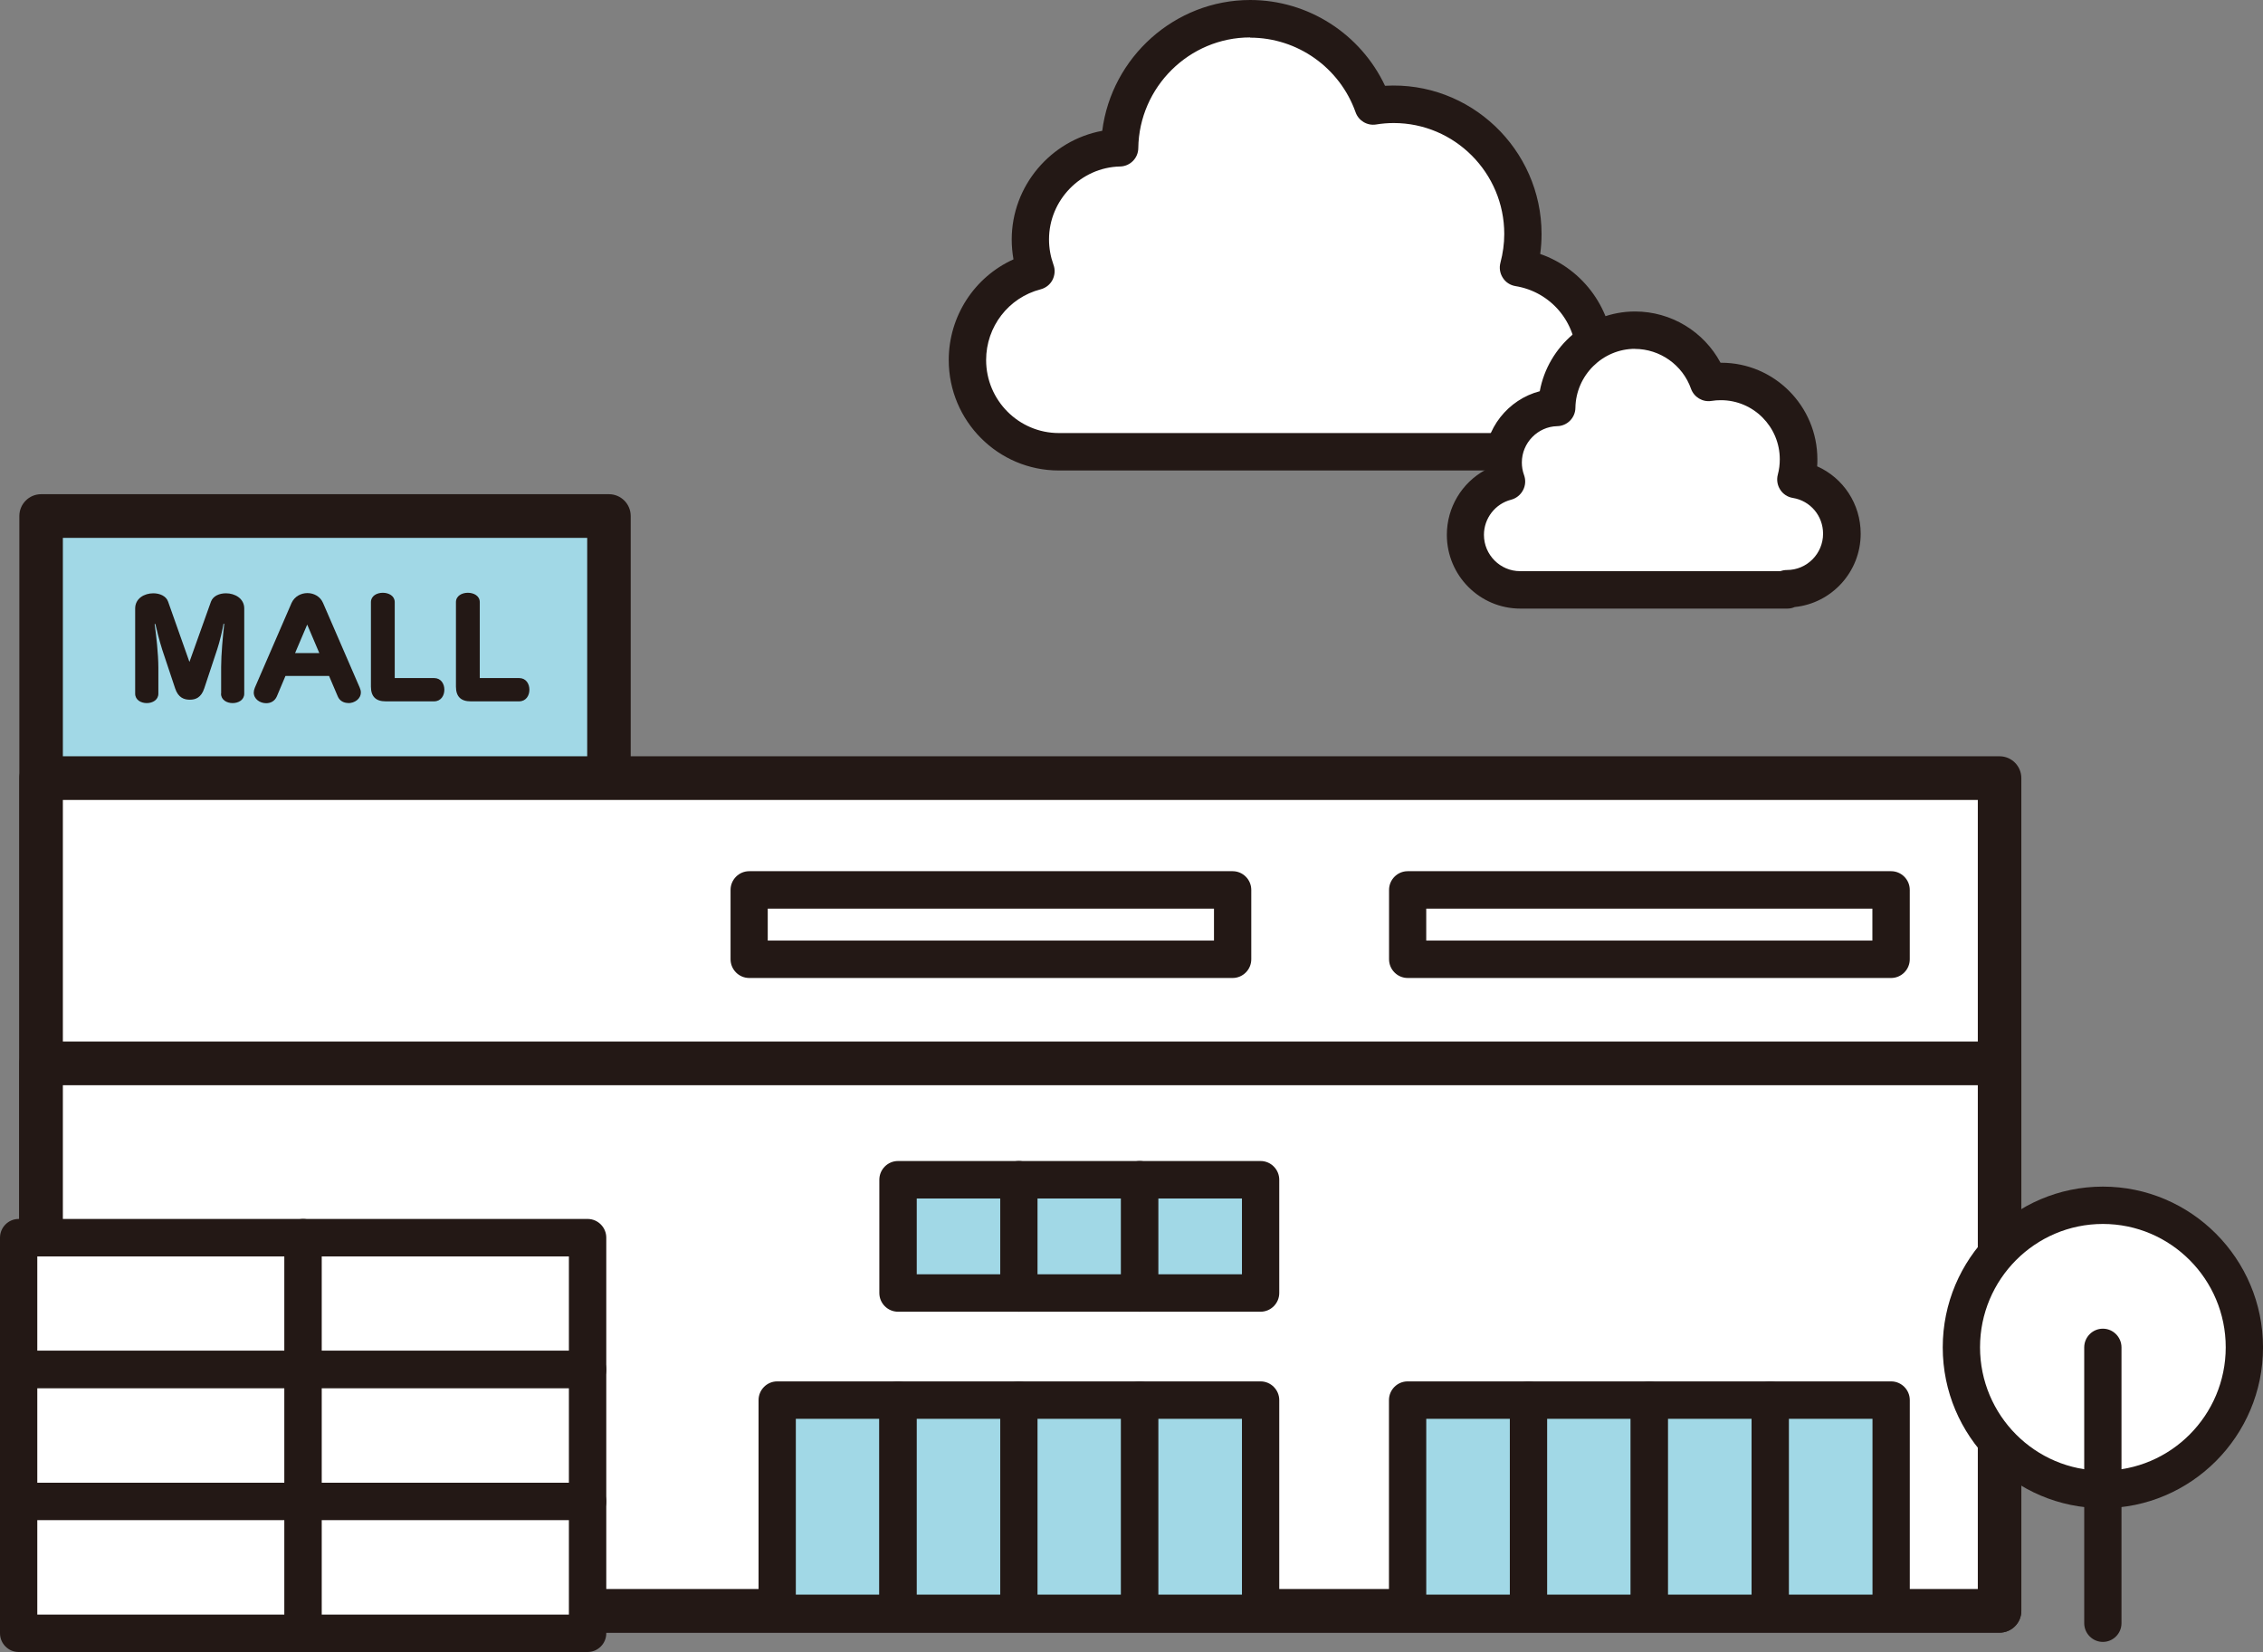 <svg width="100" height="73" viewBox="0 0 100 73" fill="none" xmlns="http://www.w3.org/2000/svg">
<rect x="0" y="0" width="100" height="73" fill="#808080" stroke="none"/>
<g clip-path="url(#clip0_2136_7230)">
<path d="M26.909 22.803H1.816V61.897H26.909V22.803Z" fill="#A1D8E6"/>
<path d="M26.909 62.862H1.817C1.286 62.862 0.855 62.43 0.855 61.897V22.803C0.855 22.27 1.286 21.838 1.817 21.838H26.909C27.44 21.838 27.871 22.27 27.871 22.803V61.897C27.871 62.43 27.44 62.862 26.909 62.862ZM2.778 60.932H25.948V23.768H2.778V60.932Z" fill="#231815"/>
<path d="M88.359 34.384H1.816V71.18H88.359V34.384Z" fill="white"/>
<path d="M88.359 72.145H1.817C1.286 72.145 0.855 71.713 0.855 71.18V34.384C0.855 33.851 1.286 33.419 1.817 33.419H88.359C88.89 33.419 89.321 33.851 89.321 34.384V71.18C89.321 71.713 88.89 72.145 88.359 72.145ZM2.778 70.215H87.398V35.349H2.778V70.215Z" fill="#231815"/>
<path d="M88.359 46.989H1.816V71.18H88.359V46.989Z" fill="white"/>
<path d="M88.359 72.145H1.817C1.286 72.145 0.855 71.713 0.855 71.18V46.989C0.855 46.456 1.286 46.024 1.817 46.024H88.359C88.89 46.024 89.321 46.456 89.321 46.989V71.18C89.321 71.713 88.89 72.145 88.359 72.145ZM2.778 70.215H87.398V47.954H2.778V70.215Z" fill="#231815"/>
<path d="M13.393 54.696H0.824V60.523H13.393V54.696Z" fill="white"/>
<path d="M13.393 61.346H0.824C0.371 61.346 0 60.974 0 60.519V54.691C0 54.236 0.371 53.864 0.824 53.864H13.393C13.846 53.864 14.217 54.236 14.217 54.691V60.519C14.217 60.974 13.846 61.346 13.393 61.346ZM1.648 59.691H12.569V55.519H1.648V59.691Z" fill="#231815"/>
<path d="M25.964 54.696H13.395V60.523H25.964V54.696Z" fill="white"/>
<path d="M25.967 61.346H13.398C12.945 61.346 12.574 60.974 12.574 60.519V54.691C12.574 54.236 12.945 53.864 13.398 53.864H25.967C26.421 53.864 26.791 54.236 26.791 54.691V60.519C26.791 60.974 26.421 61.346 25.967 61.346ZM14.217 59.691H25.139V55.519H14.217V59.691Z" fill="#231815"/>
<path d="M13.393 60.519H0.824V66.346H13.393V60.519Z" fill="white"/>
<path d="M13.393 67.173H0.824C0.371 67.173 0 66.801 0 66.346V60.519C0 60.064 0.371 59.691 0.824 59.691H13.393C13.846 59.691 14.217 60.064 14.217 60.519V66.346C14.217 66.801 13.846 67.173 13.393 67.173ZM1.648 65.519H12.569V61.346H1.648V65.519Z" fill="#231815"/>
<path d="M25.964 60.519H13.395V66.346H25.964V60.519Z" fill="white"/>
<path d="M25.967 67.173H13.398C12.945 67.173 12.574 66.801 12.574 66.346V60.519C12.574 60.064 12.945 59.691 13.398 59.691H25.967C26.421 59.691 26.791 60.064 26.791 60.519V66.346C26.791 66.801 26.421 67.173 25.967 67.173ZM14.217 65.519H25.139V61.346H14.217V65.519Z" fill="#231815"/>
<path d="M13.393 66.346H0.824V72.173H13.393V66.346Z" fill="white"/>
<path d="M13.393 73H0.824C0.371 73 0 72.628 0 72.173V66.346C0 65.891 0.371 65.519 0.824 65.519H13.393C13.846 65.519 14.217 65.891 14.217 66.346V72.173C14.217 72.628 13.846 73 13.393 73ZM1.648 71.346H12.569V67.173H1.648V71.346Z" fill="#231815"/>
<path d="M25.964 66.346H13.395V72.173H25.964V66.346Z" fill="white"/>
<path d="M25.967 73H13.398C12.945 73 12.574 72.628 12.574 72.173V66.346C12.574 65.891 12.945 65.519 13.398 65.519H25.967C26.421 65.519 26.791 65.891 26.791 66.346V72.173C26.791 72.628 26.421 73 25.967 73ZM14.217 71.346H25.139V67.173H14.217V71.346Z" fill="#231815"/>
<path d="M39.685 61.874H34.344V71.295H39.685V61.874Z" fill="#A1D8E6"/>
<path d="M39.685 72.118H34.343C33.89 72.118 33.52 71.746 33.52 71.29V61.87C33.52 61.415 33.89 61.042 34.343 61.042H39.685C40.138 61.042 40.509 61.415 40.509 61.87V71.29C40.509 71.746 40.138 72.118 39.685 72.118ZM35.167 70.463H38.861V62.697H35.167V70.463Z" fill="#231815"/>
<path d="M45.027 61.874H39.685V71.295H45.027V61.874Z" fill="#A1D8E6"/>
<path d="M45.023 72.118H39.681C39.228 72.118 38.857 71.746 38.857 71.29V61.87C38.857 61.415 39.228 61.042 39.681 61.042H45.023C45.476 61.042 45.847 61.415 45.847 61.87V71.29C45.847 71.746 45.476 72.118 45.023 72.118ZM40.51 70.463H44.204V62.697H40.51V70.463Z" fill="#231815"/>
<path d="M50.365 61.874H45.023V71.295H50.365V61.874Z" fill="#A1D8E6"/>
<path d="M50.365 72.118H45.023C44.57 72.118 44.199 71.746 44.199 71.29V61.87C44.199 61.415 44.57 61.042 45.023 61.042H50.365C50.818 61.042 51.189 61.415 51.189 61.87V71.29C51.189 71.746 50.818 72.118 50.365 72.118ZM45.847 70.463H49.541V62.697H45.847V70.463Z" fill="#231815"/>
<path d="M55.705 61.874H50.363V71.295H55.705V61.874Z" fill="#A1D8E6"/>
<path d="M55.705 72.118H50.363C49.91 72.118 49.539 71.746 49.539 71.29V61.87C49.539 61.415 49.91 61.042 50.363 61.042H55.705C56.158 61.042 56.529 61.415 56.529 61.87V71.29C56.529 71.746 56.158 72.118 55.705 72.118ZM51.187 70.463H54.881V62.697H51.187V70.463Z" fill="#231815"/>
<path d="M45.027 52.132H39.685V57.136H45.027V52.132Z" fill="#A1D8E6"/>
<path d="M45.023 57.963H39.681C39.228 57.963 38.857 57.591 38.857 57.136V52.132C38.857 51.677 39.228 51.304 39.681 51.304H45.023C45.476 51.304 45.847 51.677 45.847 52.132V57.136C45.847 57.591 45.476 57.963 45.023 57.963ZM40.51 56.309H44.204V52.959H40.51V56.309Z" fill="#231815"/>
<path d="M50.365 52.132H45.023V57.136H50.365V52.132Z" fill="#A1D8E6"/>
<path d="M50.365 57.963H45.023C44.57 57.963 44.199 57.591 44.199 57.136V52.132C44.199 51.677 44.57 51.304 45.023 51.304H50.365C50.818 51.304 51.189 51.677 51.189 52.132V57.136C51.189 57.591 50.818 57.963 50.365 57.963ZM45.847 56.309H49.541V52.959H45.847V56.309Z" fill="#231815"/>
<path d="M55.705 52.132H50.363V57.136H55.705V52.132Z" fill="#A1D8E6"/>
<path d="M55.705 57.963H50.363C49.91 57.963 49.539 57.591 49.539 57.136V52.132C49.539 51.677 49.91 51.304 50.363 51.304H55.705C56.158 51.304 56.529 51.677 56.529 52.132V57.136C56.529 57.591 56.158 57.963 55.705 57.963ZM51.187 56.309H54.881V52.959H51.187V56.309Z" fill="#231815"/>
<path d="M67.543 61.874H62.201V71.295H67.543V61.874Z" fill="#A1D8E6"/>
<path d="M67.543 72.118H62.201C61.748 72.118 61.377 71.745 61.377 71.29V61.869C61.377 61.414 61.748 61.042 62.201 61.042H67.543C67.996 61.042 68.367 61.414 68.367 61.869V71.29C68.367 71.745 67.996 72.118 67.543 72.118ZM63.025 70.463H66.719V62.697H63.025V70.463Z" fill="#231815"/>
<path d="M72.885 61.874H67.543V71.295H72.885V61.874Z" fill="#A1D8E6"/>
<path d="M72.884 72.118H67.543C67.09 72.118 66.719 71.745 66.719 71.29V61.869C66.719 61.414 67.09 61.042 67.543 61.042H72.884C73.338 61.042 73.708 61.414 73.708 61.869V71.29C73.708 71.745 73.338 72.118 72.884 72.118ZM68.367 70.463H72.06V62.697H68.367V70.463Z" fill="#231815"/>
<path d="M78.227 61.874H72.885V71.295H78.227V61.874Z" fill="#A1D8E6"/>
<path d="M78.226 72.118H72.885C72.431 72.118 72.061 71.745 72.061 71.29V61.869C72.061 61.414 72.431 61.042 72.885 61.042H78.226C78.679 61.042 79.05 61.414 79.05 61.869V71.29C79.05 71.745 78.679 72.118 78.226 72.118ZM73.708 70.463H77.402V62.697H73.708V70.463Z" fill="#231815"/>
<path d="M83.568 61.874H78.227V71.295H83.568V61.874Z" fill="#A1D8E6"/>
<path d="M83.568 72.118H78.226C77.773 72.118 77.402 71.745 77.402 71.29V61.869C77.402 61.414 77.773 61.042 78.226 61.042H83.568C84.021 61.042 84.392 61.414 84.392 61.869V71.29C84.392 71.745 84.021 72.118 83.568 72.118ZM79.05 70.463H82.744V62.697H79.05V70.463Z" fill="#231815"/>
<path d="M83.561 39.324H62.199V42.389H83.561V39.324Z" fill="white"/>
<path d="M83.567 43.216H62.205C61.752 43.216 61.381 42.844 61.381 42.389V39.324C61.381 38.869 61.752 38.497 62.205 38.497H83.567C84.02 38.497 84.391 38.869 84.391 39.324V42.389C84.391 42.844 84.02 43.216 83.567 43.216ZM63.024 41.562H82.739V40.151H63.024V41.562Z" fill="#231815"/>
<path d="M54.464 39.324H33.102V42.389H54.464V39.324Z" fill="white"/>
<path d="M54.469 43.216H33.107C32.654 43.216 32.283 42.844 32.283 42.389V39.324C32.283 38.869 32.654 38.497 33.107 38.497H54.469C54.922 38.497 55.293 38.869 55.293 39.324V42.389C55.293 42.844 54.922 43.216 54.469 43.216ZM33.926 41.562H53.645V40.151H33.926V41.562Z" fill="#231815"/>
<path d="M9.772 30.643V29.466C9.772 28.933 9.85 28.074 9.909 27.564H9.877C9.84 27.807 9.708 28.363 9.602 28.68L9.026 30.418C8.888 30.836 8.632 30.919 8.389 30.919C8.147 30.919 7.877 30.84 7.739 30.418L7.167 28.703C7.048 28.336 6.893 27.702 6.865 27.573H6.833C6.897 28.005 6.998 28.901 6.998 29.508V30.652C6.998 31.208 5.973 31.208 5.973 30.652V26.888C5.973 26.442 6.38 26.217 6.774 26.217C7.062 26.217 7.341 26.337 7.428 26.585L8.371 29.25L9.323 26.585C9.415 26.337 9.689 26.217 9.987 26.217C10.376 26.217 10.793 26.442 10.793 26.888V30.652C10.793 31.208 9.767 31.208 9.767 30.652L9.772 30.643Z" fill="#231815"/>
<path d="M15.387 31.065C15.195 31.065 15.008 30.973 14.925 30.771L14.541 29.87H12.614L12.234 30.771C12.142 30.983 11.959 31.074 11.762 31.074C11.492 31.074 11.213 30.895 11.213 30.601C11.213 30.537 11.231 30.463 11.263 30.385L12.884 26.644C13.016 26.355 13.3 26.208 13.584 26.208C13.868 26.208 14.152 26.355 14.275 26.644L15.896 30.385C15.928 30.459 15.946 30.528 15.946 30.596C15.946 30.886 15.667 31.07 15.392 31.07L15.387 31.065ZM13.575 27.6L13.039 28.859H14.11L13.575 27.6Z" fill="#231815"/>
<path d="M19.178 30.992H17.041C16.606 30.992 16.391 30.776 16.391 30.34V26.608C16.391 26.056 17.443 26.056 17.443 26.608V29.963H19.183C19.485 29.963 19.636 30.215 19.636 30.477C19.636 30.739 19.485 30.992 19.178 30.992Z" fill="#231815"/>
<path d="M22.936 30.992H20.798C20.364 30.992 20.148 30.776 20.148 30.34V26.608C20.148 26.056 21.201 26.056 21.201 26.608V29.963H22.941C23.243 29.963 23.394 30.215 23.394 30.477C23.394 30.739 23.243 30.992 22.936 30.992Z" fill="#231815"/>
<path d="M92.924 65.817C96.378 65.817 99.177 63.007 99.177 59.54C99.177 56.073 96.378 53.262 92.924 53.262C89.471 53.262 86.672 56.073 86.672 59.54C86.672 63.007 89.471 65.817 92.924 65.817Z" fill="white"/>
<path d="M92.924 66.644C89.02 66.644 85.848 63.455 85.848 59.54C85.848 55.624 89.024 52.435 92.924 52.435C96.824 52.435 100.001 55.624 100.001 59.54C100.001 63.455 96.824 66.644 92.924 66.644ZM92.924 54.085C89.931 54.085 87.496 56.53 87.496 59.535C87.496 62.541 89.931 64.986 92.924 64.986C95.918 64.986 98.353 62.541 98.353 59.535C98.353 56.53 95.918 54.085 92.924 54.085Z" fill="#231815"/>
<path d="M92.924 72.554C92.47 72.554 92.1 72.182 92.1 71.727V59.54C92.1 59.085 92.47 58.713 92.924 58.713C93.377 58.713 93.747 59.085 93.747 59.54V71.727C93.747 72.182 93.377 72.554 92.924 72.554Z" fill="#231815"/>
<path d="M67.099 11.824C67.227 11.351 67.295 10.85 67.295 10.335C67.295 7.169 64.741 4.605 61.587 4.605C61.276 4.605 60.974 4.632 60.677 4.678C59.885 2.436 57.752 0.827 55.243 0.827C52.085 0.827 49.522 3.373 49.481 6.535C47.293 6.581 45.535 8.378 45.535 10.584C45.535 11.075 45.622 11.549 45.782 11.985C44.043 12.435 42.752 14.021 42.752 15.91C42.752 18.148 44.56 19.963 46.789 19.963H66.444V19.876C68.673 19.876 70.481 18.06 70.481 15.822C70.481 13.809 69.016 12.137 67.103 11.824H67.099Z" fill="white"/>
<path d="M66.44 20.79H46.785C44.103 20.79 41.924 18.603 41.924 15.91C41.924 13.966 43.064 12.238 44.785 11.461C44.734 11.172 44.707 10.878 44.707 10.584C44.707 8.208 46.442 6.195 48.707 5.781C49.119 2.532 51.911 0 55.244 0C57.807 0 60.123 1.498 61.203 3.791C64.961 3.571 68.12 6.595 68.12 10.34C68.12 10.634 68.101 10.928 68.06 11.222C69.983 11.893 71.305 13.713 71.305 15.827C71.305 18.382 69.337 20.487 66.843 20.689C66.724 20.753 66.591 20.79 66.444 20.79H66.44ZM55.239 1.654C52.552 1.654 50.337 3.846 50.3 6.544C50.296 6.99 49.939 7.348 49.495 7.357C47.764 7.394 46.355 8.842 46.355 10.579C46.355 10.965 46.423 11.337 46.551 11.696C46.634 11.916 46.615 12.16 46.51 12.367C46.405 12.573 46.213 12.725 45.984 12.785C44.565 13.152 43.576 14.435 43.576 15.91C43.576 17.688 45.018 19.136 46.789 19.136H66.078C66.188 19.081 66.312 19.049 66.444 19.049C68.216 19.049 69.658 17.601 69.658 15.822C69.658 14.232 68.527 12.895 66.966 12.642C66.737 12.605 66.531 12.472 66.408 12.275C66.28 12.077 66.243 11.838 66.302 11.613C66.412 11.195 66.472 10.767 66.472 10.34C66.472 7.638 64.279 5.437 61.588 5.437C61.331 5.437 61.066 5.459 60.81 5.501C60.416 5.565 60.036 5.335 59.903 4.963C59.203 2.987 57.331 1.664 55.244 1.664L55.239 1.654Z" fill="#231815"/>
<path d="M79.365 21.185C79.443 20.901 79.484 20.602 79.484 20.294C79.484 18.396 77.951 16.856 76.06 16.856C75.873 16.856 75.694 16.87 75.516 16.902C75.04 15.556 73.758 14.591 72.257 14.591C70.362 14.591 68.824 16.121 68.796 18.015C67.483 18.042 66.43 19.122 66.43 20.445C66.43 20.74 66.485 21.025 66.581 21.287C65.537 21.558 64.764 22.509 64.764 23.639C64.764 24.981 65.849 26.07 67.185 26.07H78.976V26.02C80.313 26.02 81.397 24.931 81.397 23.589C81.397 22.38 80.519 21.378 79.37 21.19L79.365 21.185Z" fill="white"/>
<path d="M78.972 26.893H67.181C65.391 26.893 63.935 25.432 63.935 23.635C63.935 22.422 64.599 21.337 65.62 20.776C65.606 20.666 65.602 20.551 65.602 20.441C65.602 18.938 66.645 17.651 68.041 17.288C68.408 15.289 70.17 13.764 72.252 13.764C73.845 13.764 75.292 14.651 76.029 16.029H76.061C78.404 16.029 80.308 17.941 80.308 20.294C80.308 20.4 80.308 20.505 80.299 20.606C81.448 21.116 82.222 22.265 82.222 23.584C82.222 25.271 80.94 26.659 79.306 26.824C79.205 26.87 79.096 26.893 78.977 26.893H78.972ZM72.252 15.414C70.82 15.414 69.639 16.585 69.616 18.019C69.611 18.465 69.254 18.823 68.81 18.832C67.95 18.851 67.249 19.572 67.249 20.436C67.249 20.629 67.281 20.813 67.346 20.992C67.428 21.213 67.41 21.457 67.3 21.663C67.19 21.87 67.002 22.022 66.773 22.082C66.069 22.265 65.574 22.904 65.574 23.635C65.574 24.517 66.293 25.239 67.172 25.239H78.674C78.766 25.206 78.862 25.188 78.963 25.188C79.846 25.188 80.56 24.467 80.56 23.584C80.56 22.794 79.997 22.128 79.224 22.003C78.995 21.967 78.789 21.833 78.665 21.636C78.537 21.438 78.501 21.199 78.56 20.974C78.62 20.753 78.647 20.524 78.647 20.294C78.647 18.855 77.48 17.684 76.047 17.684C75.91 17.684 75.768 17.693 75.63 17.716C75.237 17.78 74.857 17.55 74.724 17.178C74.353 16.126 73.351 15.418 72.239 15.418L72.252 15.414Z" fill="#231815"/>
</g>
<defs>
<clipPath id="clip0_2136_7230">
<rect width="100" height="73" fill="white"/>
</clipPath>
</defs>
</svg>
